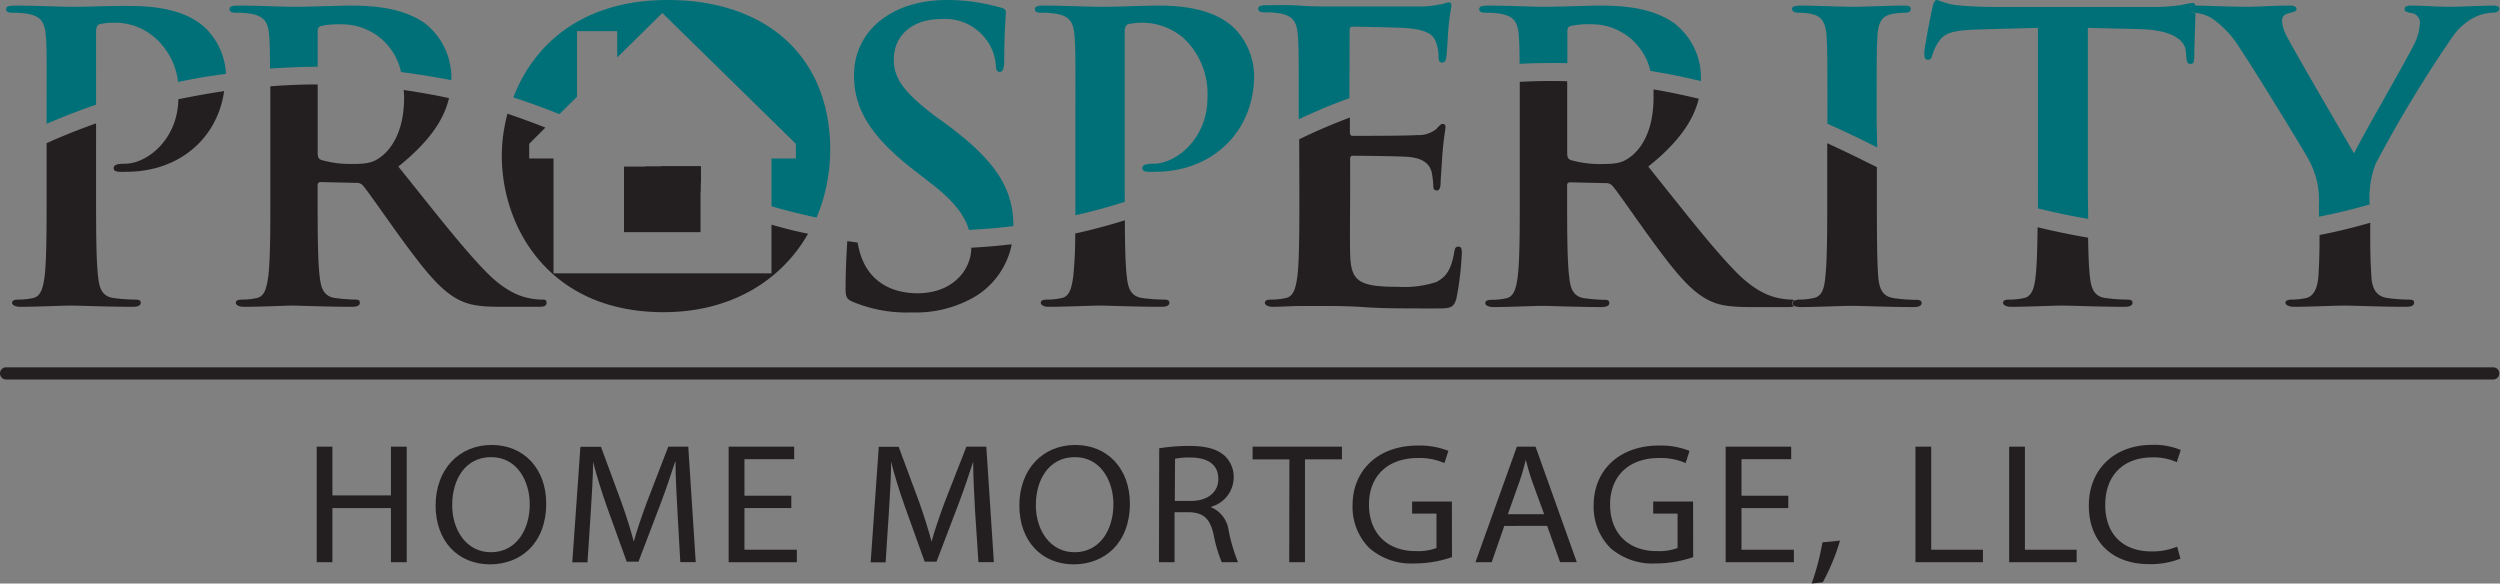 <svg xmlns="http://www.w3.org/2000/svg" viewBox="0 0 307.84 71.85"><rect x="0" y="0" width="307.84" height="71.85" fill="#808080" stroke="none"/><defs><style>.cls-1{fill:#231f20;}.cls-2{fill:#007078;}.cls-3{fill:#fff;}</style></defs><g id="Layer_2" data-name="Layer 2"><g id="Layer_1-2" data-name="Layer 1"><path class="cls-1" d="M307,46.73H.75a.75.75,0,0,1,0-1.5H307a.75.75,0,0,1,0,1.5Z"/><path class="cls-2" d="M11.83,3.93c0-.54.15-.84.39-.94a7.42,7.42,0,0,1,1.93-.19,7.37,7.37,0,0,1,5,1.91,8.56,8.56,0,0,1,2.78,5.39q2.82-.62,5.9-1a8.53,8.53,0,0,0-2.45-5.57c-.79-.73-3-2.79-9.2-2.79C13.86.69,11,.84,9,.84,7.58.84,4.46.69,1.84.69,1.1.69.75.79.75,1.13s.3.44.84.44a10.13,10.13,0,0,1,1.93.15c1.63.34,2,1.13,2.13,2.8s.09,2.94.09,10.4v.33c1.71-.74,3.74-1.56,6.09-2.36Z"/><path class="cls-1" d="M5.74,23.55c0,4.51,0,8.39-.24,10.45-.2,1.42-.45,2.5-1.44,2.7a8,8,0,0,1-1.78.19c-.59,0-.79.15-.79.4s.35.49,1,.49c2,0,5.1-.15,6.23-.15,1.29,0,4.4.15,7.67.15.54,0,.94-.15.94-.49s-.25-.4-.79-.4A20.75,20.75,0,0,1,14,36.7c-1.48-.2-1.78-1.28-1.92-2.65-.25-2.11-.25-6-.25-10.5V15.19c-2.39.85-4.44,1.69-6.09,2.44Z"/><path class="cls-1" d="M15.39,20.16c-1,0-1.39.15-1.39.54s.35.4.6.45a9,9,0,0,0,1,0c6.35,0,11.15-4,12-9.93-2,.29-3.85.64-5.64,1C21.89,17.16,18.12,20.16,15.39,20.16Z"/><path class="cls-1" d="M49.76,12c0,4-1.44,6.28-2.92,7.36-.89.64-1.53.83-3.51.83a12.91,12.91,0,0,1-3.76-.49c-.35-.14-.45-.34-.45-.88V10.4q-3,0-5.83.23V23.55c0,4.51,0,8.39-.25,10.45-.2,1.42-.44,2.5-1.43,2.7a8.12,8.12,0,0,1-1.78.19c-.6,0-.79.15-.79.4s.34.49,1,.49c2,0,5.09-.15,6-.15.74,0,4.4.15,7.27.15.64,0,1-.15,1-.49s-.2-.4-.6-.4a22.3,22.3,0,0,1-2.42-.19c-1.48-.2-1.78-1.28-1.93-2.7-.25-2.06-.25-5.94-.25-10.5v-.69c0-.29.15-.39.4-.39l4.3.1a1,1,0,0,1,.89.34c.65.74,2.92,4.07,4.9,6.77,2.77,3.78,4.65,6.09,6.77,7.22,1.29.68,2.53.93,5.3.93h4.69c.6,0,.94-.1.94-.49s-.19-.4-.59-.4a7.48,7.48,0,0,1-1.38-.14c-.75-.15-2.77-.49-5.54-3.34-2.92-3-6.33-7.41-10.74-12.9,3.81-3.07,5.6-5.73,6.24-8.43-1.89-.41-3.74-.72-5.58-1C49.74,11.39,49.76,11.67,49.76,12Z"/><path class="cls-2" d="M39.12,8.22V3.88c0-.4.1-.59.45-.69A10.69,10.69,0,0,1,42.19,3a7.41,7.41,0,0,1,7.19,5.87c2,.26,4.1.6,6.2,1,0-.12,0-.25,0-.38A8.48,8.48,0,0,0,52.23,2.8C49.56,1,46.25.69,43.13.69c-1.53,0-5.29.15-7,.15-1,0-4.16-.15-6.78-.15-.74,0-1.09.1-1.09.44s.3.44.84.44a10,10,0,0,1,1.93.15c1.63.34,2,1.13,2.13,2.8.06.93.08,1.81.09,3.93C35.18,8.31,37.12,8.23,39.12,8.22Z"/><path class="cls-2" d="M116.69,15.41l-1.39-1c-4.1-3.09-5.24-4.81-5.24-7.07,0-2.94,2.23-5,5.88-5a6.27,6.27,0,0,1,5.39,2.4,5.94,5.94,0,0,1,1.29,3.24c0,.59.15.88.49.88s.55-.39.55-1.47c0-3.83.2-5.25.2-5.89,0-.34-.25-.49-.7-.58A23.72,23.72,0,0,0,116.59,0c-6.88,0-11.43,3.88-11.43,9.27,0,4,1.88,7.41,7.32,11.63l2.28,1.77c2.84,2.2,4.07,4,4.55,5.64,1.89-.1,3.72-.25,5.48-.47C124.77,23.22,122.64,19.85,116.69,15.41Z"/><path class="cls-1" d="M119.6,30.52c0,2.6-2.17,5.59-6.62,5.59-3.07,0-6-1.33-7.08-4.95-.12-.41-.22-.86-.3-1.29l-1.27-.18c-.07,1.21-.21,3.59-.21,5.83,0,1.08.15,1.33.95,1.67a17.26,17.26,0,0,0,7.22,1.28,14.4,14.4,0,0,0,7.86-2,9.73,9.73,0,0,0,4.43-6.39c-1.61.18-3.27.34-5,.42Z"/><path class="cls-2" d="M138.49,23.55V3.93c0-.54.15-.84.4-.94a7.86,7.86,0,0,1,6.87,1.72,9.4,9.4,0,0,1,2.92,7.36c0,5-3.86,8.09-6.63,8.09-1,0-1.38.15-1.38.54s.34.4.59.45a9,9,0,0,0,1,0c7,0,12.17-4.9,12.17-11.87A8.51,8.51,0,0,0,152,3.48c-.79-.73-3-2.79-9.2-2.79-2.27,0-5.14.15-7.17.15-1.38,0-4.5-.15-7.12-.15-.74,0-1.08.1-1.08.44s.29.44.83.44a10,10,0,0,1,1.93.15c1.64.34,2,1.13,2.13,2.8s.1,2.94.1,10.4V26.51c2.15-.49,4.18-1.05,6.08-1.66Z"/><path class="cls-1" d="M132.16,34c-.2,1.42-.44,2.5-1.43,2.7a8.12,8.12,0,0,1-1.78.19c-.6,0-.79.15-.79.4s.34.49,1,.49c2,0,5.09-.15,6.23-.15s4.4.15,7.66.15c.55,0,.94-.15.94-.49s-.24-.4-.79-.4a20.59,20.59,0,0,1-2.52-.19c-1.49-.2-1.78-1.28-1.93-2.65-.18-1.53-.23-4-.24-6.92-1.92.59-3.95,1.15-6.11,1.62A51.83,51.83,0,0,1,132.16,34Z"/><path class="cls-1" d="M160,23.55c0,4.51,0,8.39-.24,10.45-.2,1.42-.45,2.5-1.44,2.7a8,8,0,0,1-1.78.19c-.59,0-.79.15-.79.4s.35.49,1,.49c1,0,2.28-.1,3.41-.1s2.28,0,2.82,0c1.49,0,3,0,5.15.15s4.84.15,8.55.15c1.88,0,2.33,0,2.67-1.28a37.79,37.79,0,0,0,.65-5.45c0-.49,0-.88-.4-.88s-.45.2-.54.74c-.35,2-.94,3-2.23,3.63a12.82,12.82,0,0,1-4.65.58c-5,0-5.84-.73-5.93-4.11-.05-1.43,0-5.94,0-7.61V19.67c0-.29.05-.49.29-.49,1.19,0,6.09.05,7,.15,1.83.2,2.52.93,2.76,1.91a12.77,12.77,0,0,1,.2,1.77c0,.25.1.44.45.44s.44-.54.44-.93.15-2.31.2-3.29c.2-2.5.4-3.28.4-3.58s-.15-.39-.35-.39-.44.24-.79.64a3.5,3.5,0,0,1-2.37.73c-1.14.1-6.83.1-7.92.1-.29,0-.34-.2-.34-.54V14.47c-2.25.85-4.34,1.75-6.24,2.68Z"/><path class="cls-2" d="M166.19,3.78c0-.35.09-.49.34-.49,1,0,6.19.1,7,.19,2.47.3,3,.89,3.31,1.77a5.17,5.17,0,0,1,.3,1.77c0,.44.1.68.44.68s.45-.29.49-.54c.11-.59.21-2.74.25-3.23a30.58,30.58,0,0,1,.4-3.19c0-.25-.05-.45-.3-.45a4.82,4.82,0,0,0-.79.2,19.4,19.4,0,0,1-2.13.3c-.94,0-10.78,0-12.36,0-.69,0-1.83,0-3.12-.1s-2.67-.05-4-.05c-.74,0-1.09.1-1.09.44s.3.44.84.44a10.13,10.13,0,0,1,1.93.15c1.63.34,2,1.13,2.12,2.8s.1,2.92.1,10.22c1.92-.91,4-1.79,6.24-2.6Z"/><path class="cls-1" d="M220.69,37.29c0-.15.08-.25.26-.32a.81.81,0,0,0-.34-.08,7.56,7.56,0,0,1-1.38-.14c-.74-.15-2.77-.49-5.54-3.34-2.92-3-6.33-7.41-10.73-12.9,3.76-3,5.56-5.68,6.22-8.35q-2.84-.69-5.57-1.15c0,.32,0,.63,0,1,0,4-1.43,6.28-2.92,7.36-.89.64-1.53.83-3.51.83a12.91,12.91,0,0,1-3.76-.49c-.34-.14-.44-.34-.44-.88V10q-3-.08-5.84.08v13.5c0,4.51,0,8.39-.25,10.45-.19,1.42-.44,2.5-1.43,2.7a8,8,0,0,1-1.78.19c-.59,0-.79.15-.79.4s.35.49,1,.49c2,0,5.09-.15,6-.15.74,0,4.4.15,7.27.15.64,0,1-.15,1-.49s-.2-.4-.59-.4a22.47,22.47,0,0,1-2.43-.19c-1.48-.2-1.78-1.28-1.92-2.7-.25-2.06-.25-5.94-.25-10.5v-.69c0-.29.14-.39.39-.39l4.31.1a1.06,1.06,0,0,1,.89.34c.64.74,2.92,4.07,4.89,6.77,2.77,3.78,4.65,6.09,6.78,7.22,1.28.68,2.52.93,5.29.93h4.7a1.62,1.62,0,0,0,.7-.11A.4.4,0,0,1,220.69,37.29Z"/><path class="cls-2" d="M193,7.78V3.88c0-.4.1-.59.44-.69a10.79,10.79,0,0,1,2.62-.2,7.4,7.4,0,0,1,7.16,5.74c2,.33,4.12.74,6.23,1.26,0-.16,0-.31,0-.47a8.46,8.46,0,0,0-3.37-6.72C203.45,1,200.14.69,197,.69c-1.53,0-5.29.15-7,.15-1,0-4.16-.15-6.77-.15-.75,0-1.09.1-1.09.44s.29.44.84.44a10.13,10.13,0,0,1,1.93.15c1.63.34,2,1.13,2.12,2.8.06.84.08,1.64.09,3.34Q190,7.71,193,7.78Z"/><path class="cls-1" d="M225,17.63v5.92c0,4.76,0,8.63-.25,10.69-.15,1.43-.45,2.26-1.44,2.46a8,8,0,0,1-1.78.19A1.64,1.64,0,0,0,221,37c-.18.07-.26.17-.26.32a.4.4,0,0,0,.28.38,1.88,1.88,0,0,0,.71.11c2,0,5.09-.15,6.23-.15,1.34,0,4.45.15,7.72.15.54,0,.94-.15.94-.49s-.25-.4-.8-.4a20.59,20.59,0,0,1-2.52-.19c-1.48-.2-1.83-1.08-2-2.41-.19-2.11-.19-6-.19-10.74v-3l-1-.49C228.35,19.2,226.64,18.4,225,17.63Z"/><path class="cls-2" d="M231.08,14.92c0-7.46,0-8.84.1-10.4.09-1.72.49-2.56,1.83-2.8a8.15,8.15,0,0,1,1.48-.15c.49,0,.79-.1.79-.49s-.4-.39-1-.39c-1.88,0-4.79.15-6,.15-1.44,0-4.55-.15-6.43-.15-.79,0-1.19.1-1.19.39s.3.49.79.49a6.94,6.94,0,0,1,1.78.2c1.09.24,1.59,1.08,1.69,2.75s.1,2.94.1,10.4v.32q3,1.32,6.13,2.92Z"/><path class="cls-2" d="M257.09,23.55V3.43l6.23.15c4.4.1,5.73,1.47,5.83,2.75l.05.54c.05.74.15,1,.55,1s.39-.29.44-.78c0-1.21.13-4.3.15-5.5h0c-.39,0-.74-.1-.74-.44s.28-.39.73-.43c-.05-.24-.14-.36-.34-.36a11.6,11.6,0,0,0-1.34.25,23.41,23.41,0,0,1-3.41.25H245.61c-1.63,0-3.51-.1-4.94-.25A11.74,11.74,0,0,1,238.54,0c-.3,0-.44.29-.59.93-.1.4-1,4.86-1,5.64,0,.55.1.79.44.79s.45-.2.55-.59a5.76,5.76,0,0,1,.84-1.72c.74-1.07,1.93-1.32,4.8-1.42l7.36-.2V25.66q3.15.78,6.19,1.29Z"/><path class="cls-1" d="M250.66,34c-.15,1.42-.45,2.5-1.44,2.7a8,8,0,0,1-1.78.19c-.59,0-.79.15-.79.4s.35.49,1,.49c2,0,5.09-.15,6.23-.15,1.39,0,4.5.15,7.77.15.54,0,.94-.15.94-.49s-.25-.4-.8-.4a20.74,20.74,0,0,1-2.52-.19c-1.48-.2-1.78-1.28-1.93-2.65-.13-1.14-.19-2.8-.22-4.78-2-.35-4.1-.77-6.22-1.29C250.87,30.54,250.82,32.66,250.66,34Z"/><path class="cls-1" d="M296.51,36.89A20.69,20.69,0,0,1,294,36.7c-1.48-.2-1.93-1.28-2-2.7-.14-2.06-.14-4.12-.14-4.91V27.43c-1.94.56-4,1.07-6.24,1.51v.15c0,.79,0,2.85-.14,4.91-.1,1.42-.55,2.5-1.54,2.7a7.91,7.91,0,0,1-1.73.19c-.54,0-.79.15-.79.4s.4.49,1.09.49c1.83,0,4.94-.15,6.18-.15s4.45.15,7.57.15c.64,0,1-.15,1-.49S297.06,36.89,296.51,36.89Z"/><path class="cls-2" d="M269.56,1.13c0,.34.35.44.74.44h0a5.24,5.24,0,0,1,2,.64,12,12,0,0,1,3.41,3.58c1.73,2.55,8.36,13.34,8.71,14.13a10.36,10.36,0,0,1,1.13,5.15v1.61c2.22-.43,4.3-.94,6.24-1.51v-.1a11.7,11.7,0,0,1,.74-4.91,158.34,158.34,0,0,1,9.44-15.6,7.38,7.38,0,0,1,2.68-2.4,5.37,5.37,0,0,1,2.17-.59c.54,0,.94-.15.94-.49s-.35-.39-.89-.39c-.94,0-4.2.15-5.29.15-1.44,0-3-.15-4.65-.15-.6,0-.84.1-.84.44s.44.39.89.49a1.18,1.18,0,0,1,1,1.23,6.45,6.45,0,0,1-.69,2.55c-.7,1.52-6.93,12.31-7.42,13.49-.79-1.37-7.72-13.2-8.41-14.67A4.46,4.46,0,0,1,281,2.55a.88.88,0,0,1,.69-.88c.74-.2,1.09-.25,1.09-.54s-.25-.44-.75-.44c-2.22,0-4.25.15-5.29.15-1.63,0-5.34-.15-6.23-.15h-.21C269.84.74,269.56.87,269.56,1.13Z"/><path class="cls-3" d="M86.3,23.6c-2.23-1-4.68-2.1-7-3.12H76.82v8.15H86.3Z"/><path class="cls-1" d="M95,27.66v6H68.16V19.51h-3v-1.8l2-2C65.61,15.1,64,14.52,62.49,14a20.3,20.3,0,0,0-.7,5.2c0,8.69,5.73,19.24,19.93,19.24,8.24,0,14.47-3.85,17.78-9.66C98,28.48,96.49,28.1,95,27.66Z"/><rect class="cls-1" x="76.82" y="20.48" width="9.47" height="8.15"/><path class="cls-1" d="M40.93,55v6h7.21V55h1.94V69.23H48.14V62.56H40.93v6.67H39V55Z"/><path class="cls-1" d="M67.26,62c0,4.88-3.12,7.49-6.92,7.49-4,0-6.7-2.93-6.7-7.23,0-4.52,2.92-7.47,6.9-7.47S67.26,57.73,67.26,62Zm-11.58.22c0,3,1.72,5.78,4.77,5.78s4.78-2.68,4.78-5.91c0-2.85-1.55-5.8-4.76-5.8S55.68,59.08,55.68,62.19Z"/><path class="cls-1" d="M83.42,63c-.11-2-.24-4.39-.24-6.14h-.05c-.53,1.64-1.13,3.44-1.88,5.4l-2.63,6.9H77.17l-2.44-6.77c-.7-2-1.28-3.84-1.7-5.53h0c0,1.77-.16,4.13-.29,6.28l-.4,6.1H70.47l1-14.22H74l2.54,6.88c.62,1.75,1.11,3.31,1.5,4.79h0c.4-1.44.93-3,1.59-4.79L82.29,55h2.46l.92,14.22h-1.9Z"/><path class="cls-1" d="M97.44,62.56H91.67v5.13h6.45v1.54h-8.4V55h8.07v1.54H91.67v4.5h5.77Z"/><path class="cls-1" d="M120.07,63c-.11-2-.24-4.39-.24-6.14h0c-.53,1.64-1.13,3.44-1.88,5.4l-2.63,6.9h-1.46l-2.43-6.77c-.71-2-1.28-3.84-1.7-5.53h0c0,1.77-.15,4.13-.28,6.28l-.4,6.1h-1.84l1-14.22h2.45l2.55,6.88c.62,1.75,1.1,3.31,1.5,4.79h0c.4-1.44.93-3,1.59-4.79L119,55h2.45l.93,14.22h-1.9Z"/><path class="cls-1" d="M139.13,62c0,4.88-3.12,7.49-6.92,7.49-4,0-6.69-2.93-6.69-7.23,0-4.52,2.91-7.47,6.89-7.47S139.13,57.73,139.13,62Zm-11.58.22c0,3,1.72,5.78,4.77,5.78s4.78-2.68,4.78-5.91c0-2.85-1.55-5.8-4.75-5.8S127.55,59.08,127.55,62.19Z"/><path class="cls-1" d="M142.74,55.2a23.22,23.22,0,0,1,3.69-.29c2.06,0,3.4.38,4.31,1.16a3.54,3.54,0,0,1,1.17,2.72,3.77,3.77,0,0,1-2.78,3.61v.06a3.59,3.59,0,0,1,2.16,2.87,22.19,22.19,0,0,0,1.15,3.9h-2a17.55,17.55,0,0,1-1-3.39c-.44-2-1.26-2.71-3-2.77h-1.81v6.16h-1.92Zm1.92,6.48h2c2.05,0,3.36-1.08,3.36-2.7,0-1.84-1.39-2.64-3.43-2.64a8.39,8.39,0,0,0-1.9.15Z"/><path class="cls-1" d="M158.77,56.57h-4.53V55h11v1.56h-4.55V69.23h-1.94Z"/><path class="cls-1" d="M178.79,68.6a13.89,13.89,0,0,1-4.59.78,7.87,7.87,0,0,1-5.57-1.88,7.14,7.14,0,0,1-2.08-5.29c0-4.24,3.07-7.35,8.07-7.35a9.59,9.59,0,0,1,3.73.66l-.49,1.5a7.61,7.61,0,0,0-3.29-.62c-3.62,0-6,2.16-6,5.72s2.26,5.74,5.75,5.74a6.52,6.52,0,0,0,2.56-.38V63.24h-3V61.76h4.9Z"/><path class="cls-1" d="M185.23,64.76l-1.55,4.47h-2L186.78,55h2.3l5.08,14.22H192.1l-1.59-4.47Zm4.91-1.44-1.49-4.09c-.33-.93-.55-1.77-.77-2.59h0c-.22.82-.44,1.71-.75,2.57l-1.46,4.11Z"/><path class="cls-1" d="M208.49,68.6a14,14,0,0,1-4.6.78,7.87,7.87,0,0,1-5.57-1.88,7.14,7.14,0,0,1-2.08-5.29c0-4.24,3.07-7.35,8.07-7.35a9.59,9.59,0,0,1,3.73.66l-.48,1.5a7.69,7.69,0,0,0-3.3-.62c-3.62,0-6,2.16-6,5.72s2.26,5.74,5.75,5.74a6.52,6.52,0,0,0,2.56-.38V63.24h-3V61.76h4.91Z"/><path class="cls-1" d="M220.2,62.56h-5.76v5.13h6.45v1.54h-8.4V55h8.07v1.54h-6.12v4.5h5.76Z"/><path class="cls-1" d="M223.08,71.85a30.49,30.49,0,0,0,1.33-5.07l2.16-.21a26,26,0,0,1-2.12,5.13Z"/><path class="cls-1" d="M235.86,55h1.94V67.69h6.37v1.54h-8.31Z"/><path class="cls-1" d="M247.4,55h1.94V67.69h6.37v1.54H247.4Z"/><path class="cls-1" d="M268.49,68.79a9.89,9.89,0,0,1-3.94.67c-4.2,0-7.34-2.53-7.34-7.21,0-4.47,3.16-7.47,7.78-7.47a8.47,8.47,0,0,1,3.54.63l-.49,1.5a7,7,0,0,0-3-.59c-3.49,0-5.81,2.13-5.81,5.87,0,3.5,2.1,5.71,5.7,5.71a8,8,0,0,0,3.16-.59Z"/><path class="cls-1" d="M86.3,22.57V20.48h-5C83,21.22,84.71,21.93,86.3,22.57Z"/><path class="cls-2" d="M82.21,0c-10.71,0-16.58,5.66-19,12q2.81.9,5.67,2.06l0,0,2.17-2.14V3.83H76V7.08L81.56,1.6,98,17.71v1.8H95V25.4c1.87.54,3.73,1,5.55,1.39a21.47,21.47,0,0,0,1.68-8.44C102.19,7.12,94.53,0,82.21,0Z"/></g></g></svg>